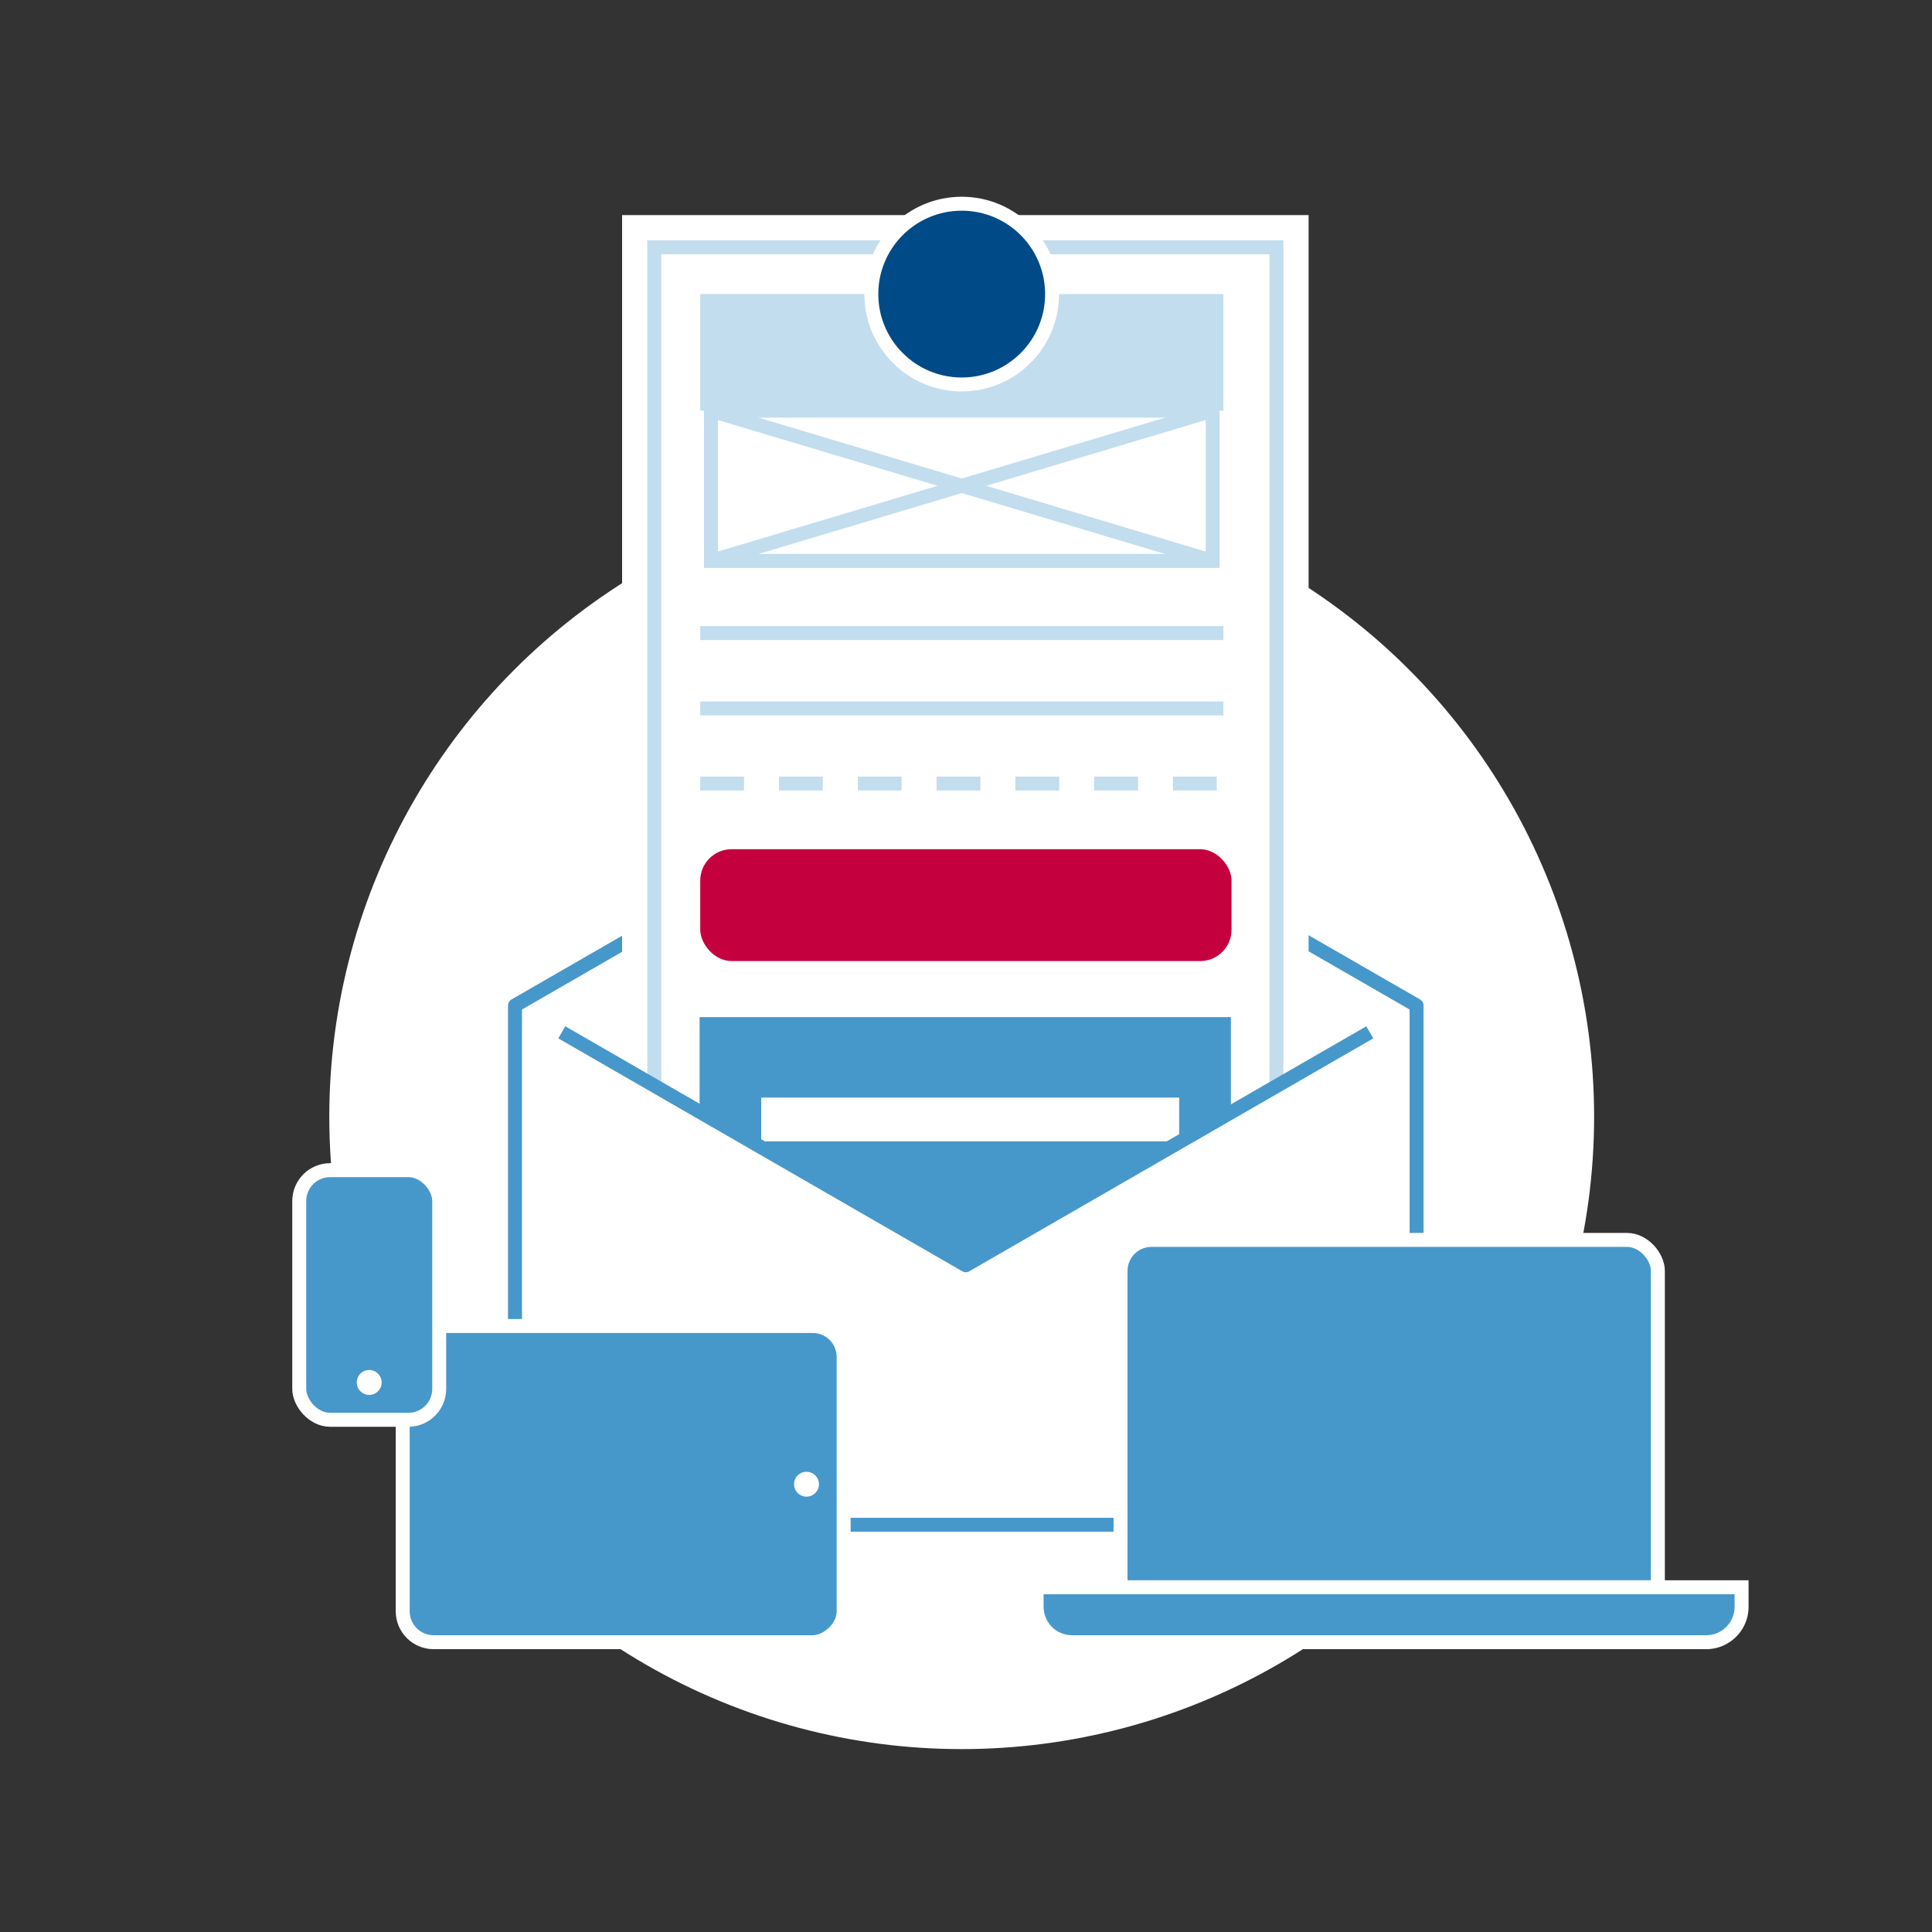 <svg id="Layer_1" data-name="Layer 1" xmlns="http://www.w3.org/2000/svg" viewBox="0 0 90 90">
  <rect x="0" y="0" width="90" height="90" fill="#333333" stroke="none"/>
  <defs>
    <style>
      .cls-1, .cls-2, .cls-3, .cls-4 {
        fill: #fff;
      }

      .cls-12, .cls-2 {
        stroke: #4698cb;
        stroke-linejoin: round;
      }

      .cls-11, .cls-12, .cls-13, .cls-2, .cls-4, .cls-7, .cls-8 {
        stroke-width: 0.65px;
      }

      .cls-11, .cls-13, .cls-3, .cls-9 {
        stroke: #fff;
      }

      .cls-11, .cls-13, .cls-3, .cls-4, .cls-7, .cls-8, .cls-9 {
        stroke-miterlimit: 10;
      }

      .cls-3 {
        stroke-width: 3px;
      }

      .cls-4, .cls-7, .cls-8 {
        stroke: #c2ddee;
      }

      .cls-5 {
        fill: #c2ddee;
      }

      .cls-13, .cls-6 {
        fill: #4698cb;
      }

      .cls-12, .cls-14, .cls-7, .cls-8, .cls-9 {
        fill: none;
      }

      .cls-8 {
        stroke-dasharray: 2.04 1.63;
      }

      .cls-9 {
        stroke-width: 2.04px;
      }

      .cls-10 {
        fill: #c5003e;
      }

      .cls-11 {
        fill: #004b87;
      }
    </style>
  </defs>
  <circle class="cls-1" cx="44.8" cy="52.02" r="29.46"/>
  <polygon class="cls-2" points="44.99 34.74 23.99 46.84 23.99 71.03 65.99 71.03 65.99 46.84 44.99 34.74"/>
  <rect class="cls-3" x="30.48" y="11.52" width="28.98" height="53.7"/>
  <rect class="cls-4" x="30.48" y="11.52" width="28.98" height="53.7"/>
  <rect class="cls-5" x="32.62" y="13.7" width="24.37" height="5.43"/>
  <rect class="cls-6" x="32.59" y="47.38" width="24.75" height="12.95"/>
  <line class="cls-7" x1="32.62" y1="29.49" x2="56.99" y2="29.49"/>
  <line class="cls-7" x1="32.62" y1="33" x2="56.99" y2="33"/>
  <line class="cls-8" x1="32.62" y1="36.5" x2="56.99" y2="36.5"/>
  <rect class="cls-4" x="33.12" y="19.13" width="23.37" height="7"/>
  <line class="cls-9" x1="35.46" y1="52.15" x2="54.93" y2="52.15"/>
  <rect class="cls-10" x="32.62" y="39.56" width="24.75" height="5.21" rx="1.46"/>
  <line class="cls-7" x1="33.12" y1="19.13" x2="56.49" y2="26.13"/>
  <line class="cls-7" x1="56.49" y1="19.13" x2="33.12" y2="26.13"/>
  <circle class="cls-11" cx="44.8" cy="13.7" r="4.21"/>
  <polygon class="cls-1" points="64.71 47.58 44.99 58.94 25.27 47.58 25.27 69.86 64.71 69.86 64.71 47.58"/>
  <polyline class="cls-12" points="63.81 48.09 44.99 58.94 26.17 48.09"/>
  <g>
    <rect class="cls-13" x="52.2" y="57.76" width="25.03" height="17.39" rx="1.44"/>
    <rect class="cls-14" x="53.96" y="59.56" width="21.49" height="12.53"/>
    <path class="cls-13" d="M48.29,73.94H81.13a0,0,0,0,1,0,0v.91a1.65,1.65,0,0,1-1.65,1.65H49.94a1.65,1.65,0,0,1-1.65-1.65v-.91A0,0,0,0,1,48.29,73.94Z"/>
  </g>
  <g>
    <rect class="cls-13" x="21.67" y="58.87" width="14.73" height="20.54" rx="1.44" transform="translate(-40.11 98.17) rotate(-90)"/>
    <circle class="cls-1" cx="37.57" cy="69.14" r="0.58"/>
  </g>
  <g>
    <rect class="cls-13" x="13.94" y="54.51" width="6.52" height="11.63" rx="1.44"/>
    <circle class="cls-1" cx="17.2" cy="64.4" r="0.58"/>
  </g>
</svg>
